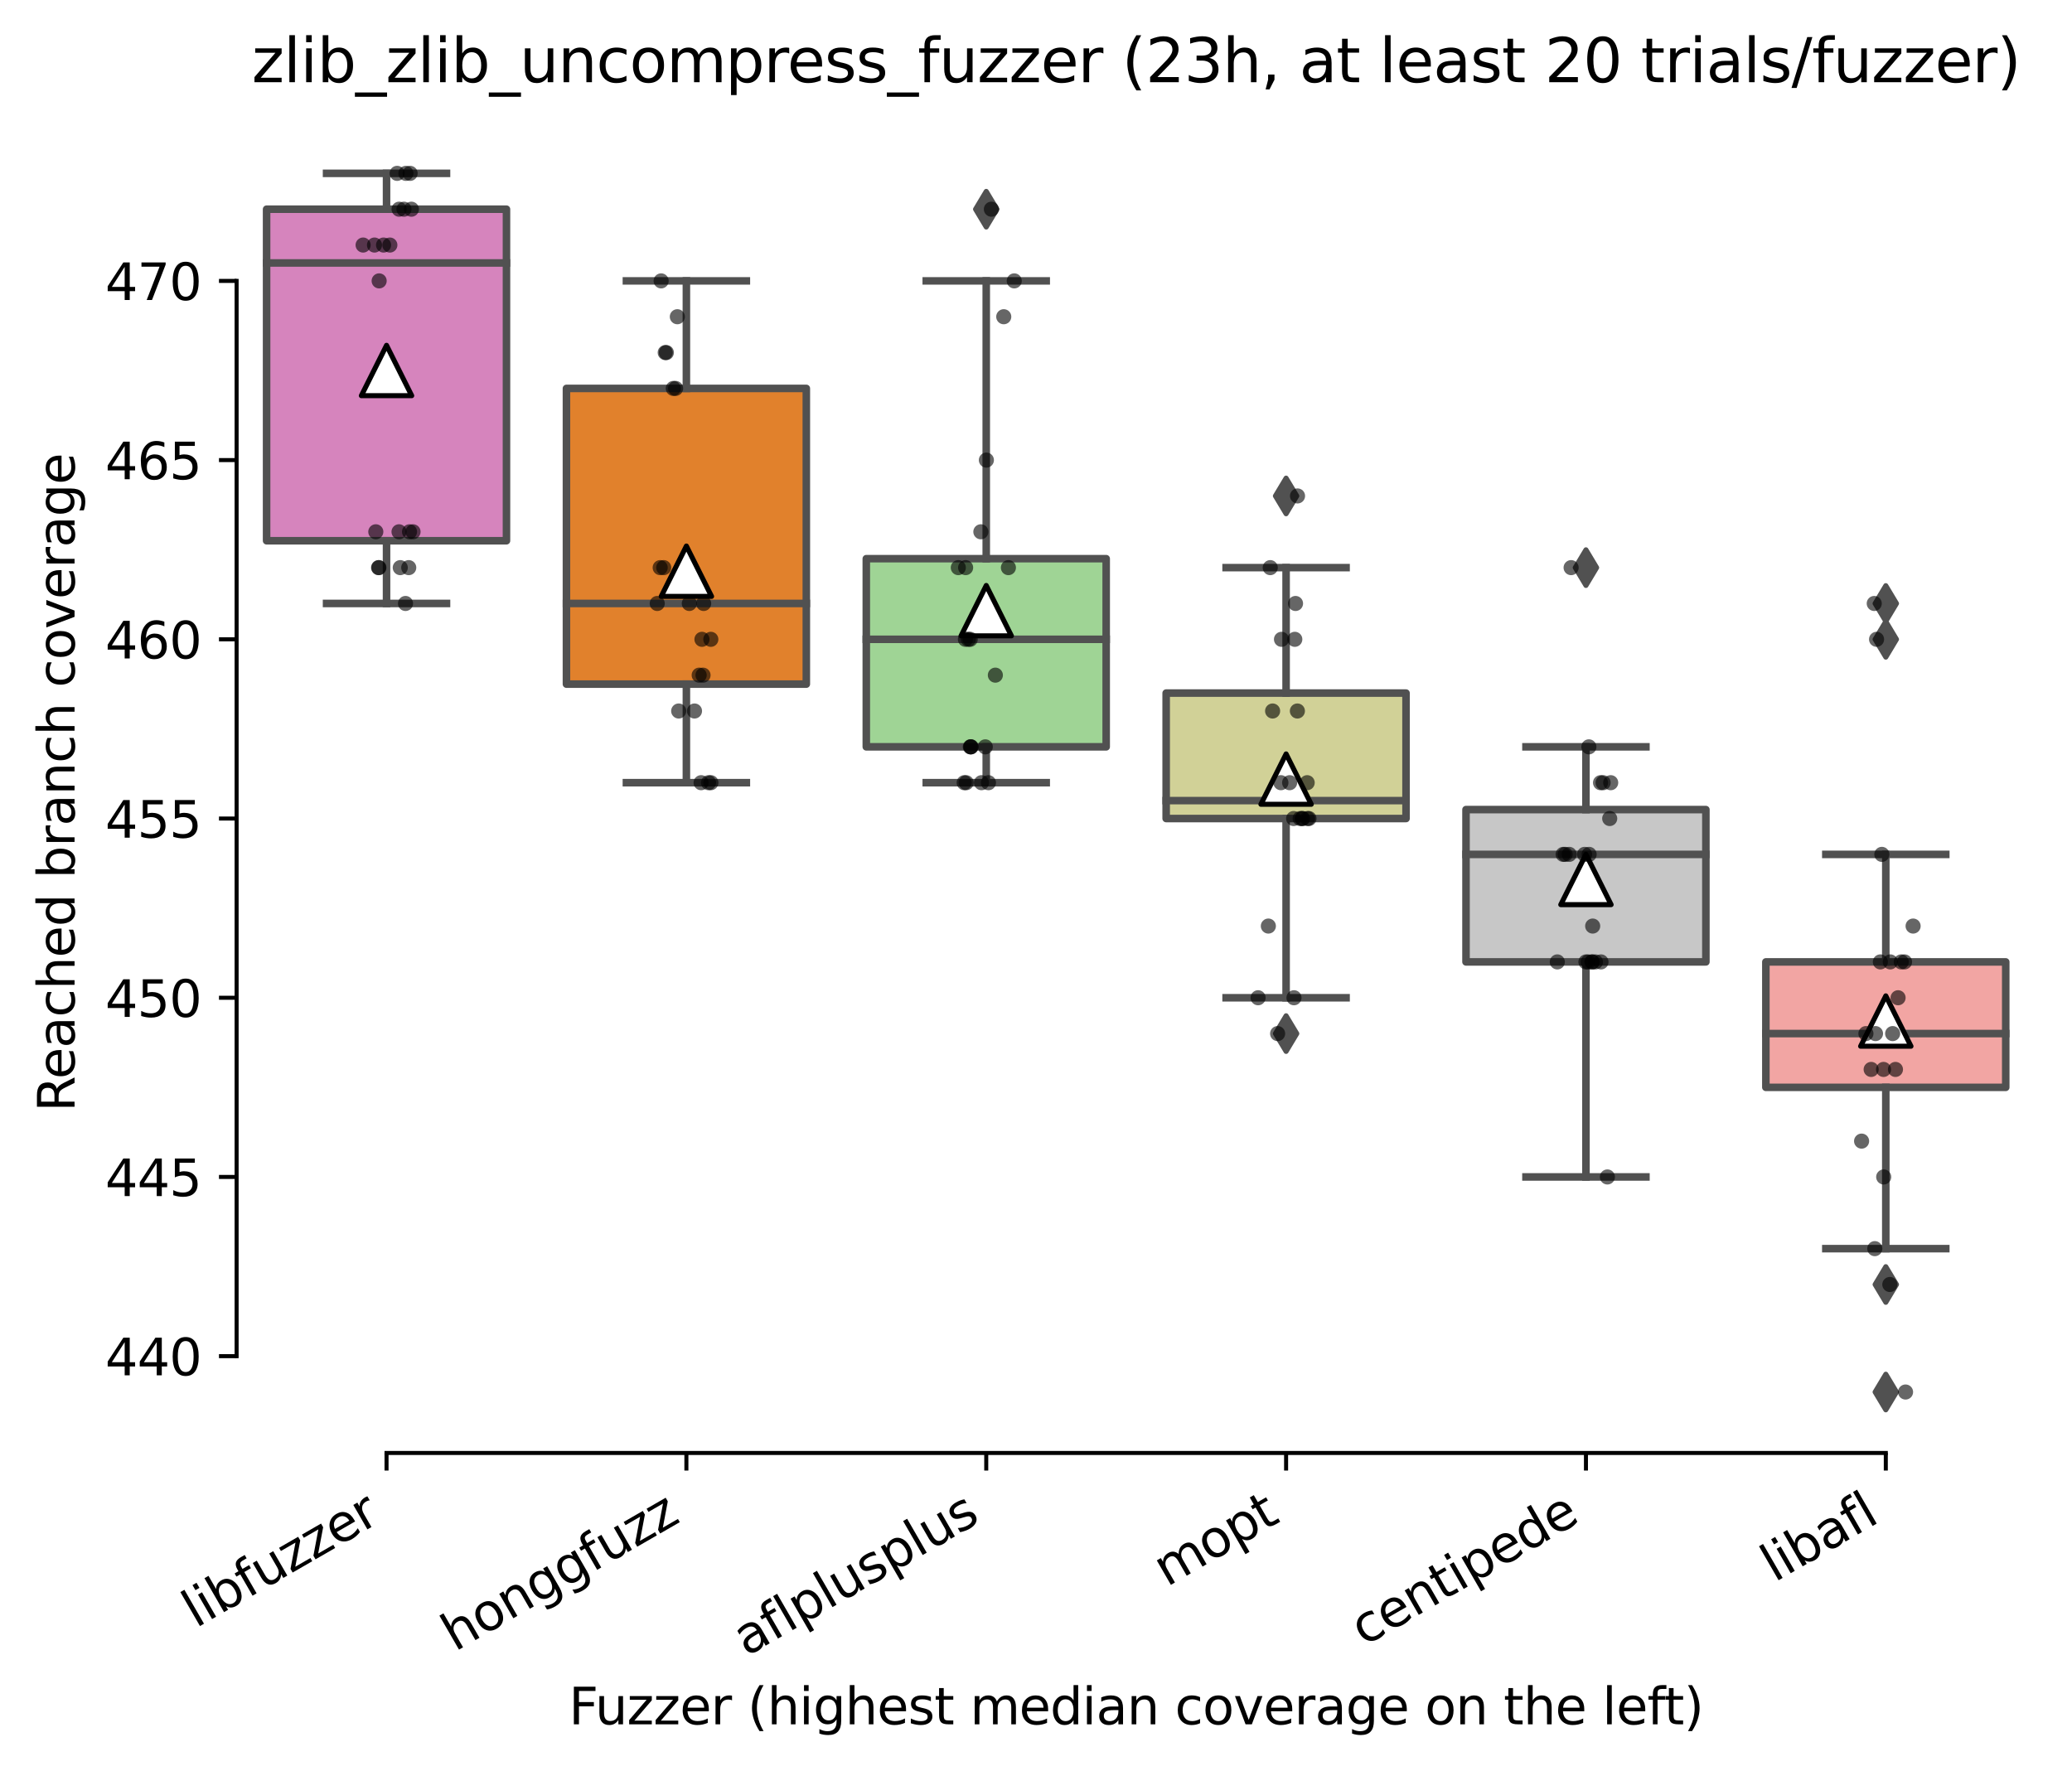 <?xml version="1.0" encoding="utf-8" standalone="no"?>
<!DOCTYPE svg PUBLIC "-//W3C//DTD SVG 1.1//EN"
  "http://www.w3.org/Graphics/SVG/1.1/DTD/svg11.dtd">
<svg xmlns:xlink="http://www.w3.org/1999/xlink" width="411.286pt" height="351.576pt" viewBox="0 0 411.286 351.576" xmlns="http://www.w3.org/2000/svg" version="1.1">
 <defs>
  <style type="text/css">*{stroke-linejoin: round; stroke-linecap: butt}</style>
 </defs>
 <g id="figure_1">
  <g id="patch_1">
   <path d="M 0 351.576 
L 411.286 351.576 
L 411.286 0 
L 0 0 
z
" style="fill: #ffffff"/>
  </g>
  <g id="axes_1">
   <g id="patch_2">
    <path d="M 46.966 288.43 
L 404.086 288.43 
L 404.086 22.318 
L 46.966 22.318 
z
" style="fill: #ffffff"/>
   </g>
   <g id="patch_3">
    <path d="M 52.918 107.346 
L 100.534 107.346 
L 100.534 41.529 
L 52.918 41.529 
L 52.918 107.346 
z
" clip-path="url(#pb0fbb5ab9f)" style="fill: #d684bd; stroke: #515151; stroke-width: 1.5; stroke-linejoin: miter"/>
   </g>
   <g id="patch_4">
    <path d="M 112.438 135.807 
L 160.054 135.807 
L 160.054 77.106 
L 112.438 77.106 
L 112.438 135.807 
z
" clip-path="url(#pb0fbb5ab9f)" style="fill: #e1812c; stroke: #515151; stroke-width: 1.5; stroke-linejoin: miter"/>
   </g>
   <g id="patch_5">
    <path d="M 171.958 148.259 
L 219.574 148.259 
L 219.574 110.904 
L 171.958 110.904 
L 171.958 148.259 
z
" clip-path="url(#pb0fbb5ab9f)" style="fill: #9fd495; stroke: #515151; stroke-width: 1.5; stroke-linejoin: miter"/>
   </g>
   <g id="patch_6">
    <path d="M 231.478 162.489 
L 279.094 162.489 
L 279.094 137.586 
L 231.478 137.586 
L 231.478 162.489 
z
" clip-path="url(#pb0fbb5ab9f)" style="fill: #d1d197; stroke: #515151; stroke-width: 1.5; stroke-linejoin: miter"/>
   </g>
   <g id="patch_7">
    <path d="M 290.998 190.951 
L 338.614 190.951 
L 338.614 160.711 
L 290.998 160.711 
L 290.998 190.951 
z
" clip-path="url(#pb0fbb5ab9f)" style="fill: #c7c7c7; stroke: #515151; stroke-width: 1.5; stroke-linejoin: miter"/>
   </g>
   <g id="patch_8">
    <path d="M 350.518 215.854 
L 398.134 215.854 
L 398.134 190.951 
L 350.518 190.951 
L 350.518 215.854 
z
" clip-path="url(#pb0fbb5ab9f)" style="fill: #f2a5a3; stroke: #515151; stroke-width: 1.5; stroke-linejoin: miter"/>
   </g>
   <g id="matplotlib.axis_1">
    <g id="xtick_1">
     <g id="line2d_1">
      <defs>
       <path id="m8661166999" d="M 0 0 
L 0 3.5 
" style="stroke: #000000; stroke-width: 0.8"/>
      </defs>
      <g>
       <use xlink:href="#m8661166999" x="76.726" y="288.43" style="stroke: #000000; stroke-width: 0.8"/>
      </g>
     </g>
     <g id="text_1">
      <!-- libfuzzer -->
      <g transform="translate(38.859 323.272) rotate(-30) scale(0.1 -0.1)">
       <defs>
        <path id="DejaVuSans-6c" d="M 603 4863 
L 1178 4863 
L 1178 0 
L 603 0 
L 603 4863 
z
" transform="scale(0.016)"/>
        <path id="DejaVuSans-69" d="M 603 3500 
L 1178 3500 
L 1178 0 
L 603 0 
L 603 3500 
z
M 603 4863 
L 1178 4863 
L 1178 4134 
L 603 4134 
L 603 4863 
z
" transform="scale(0.016)"/>
        <path id="DejaVuSans-62" d="M 3116 1747 
Q 3116 2381 2855 2742 
Q 2594 3103 2138 3103 
Q 1681 3103 1420 2742 
Q 1159 2381 1159 1747 
Q 1159 1113 1420 752 
Q 1681 391 2138 391 
Q 2594 391 2855 752 
Q 3116 1113 3116 1747 
z
M 1159 2969 
Q 1341 3281 1617 3432 
Q 1894 3584 2278 3584 
Q 2916 3584 3314 3078 
Q 3713 2572 3713 1747 
Q 3713 922 3314 415 
Q 2916 -91 2278 -91 
Q 1894 -91 1617 61 
Q 1341 213 1159 525 
L 1159 0 
L 581 0 
L 581 4863 
L 1159 4863 
L 1159 2969 
z
" transform="scale(0.016)"/>
        <path id="DejaVuSans-66" d="M 2375 4863 
L 2375 4384 
L 1825 4384 
Q 1516 4384 1395 4259 
Q 1275 4134 1275 3809 
L 1275 3500 
L 2222 3500 
L 2222 3053 
L 1275 3053 
L 1275 0 
L 697 0 
L 697 3053 
L 147 3053 
L 147 3500 
L 697 3500 
L 697 3744 
Q 697 4328 969 4595 
Q 1241 4863 1831 4863 
L 2375 4863 
z
" transform="scale(0.016)"/>
        <path id="DejaVuSans-75" d="M 544 1381 
L 544 3500 
L 1119 3500 
L 1119 1403 
Q 1119 906 1312 657 
Q 1506 409 1894 409 
Q 2359 409 2629 706 
Q 2900 1003 2900 1516 
L 2900 3500 
L 3475 3500 
L 3475 0 
L 2900 0 
L 2900 538 
Q 2691 219 2414 64 
Q 2138 -91 1772 -91 
Q 1169 -91 856 284 
Q 544 659 544 1381 
z
M 1991 3584 
L 1991 3584 
z
" transform="scale(0.016)"/>
        <path id="DejaVuSans-7a" d="M 353 3500 
L 3084 3500 
L 3084 2975 
L 922 459 
L 3084 459 
L 3084 0 
L 275 0 
L 275 525 
L 2438 3041 
L 353 3041 
L 353 3500 
z
" transform="scale(0.016)"/>
        <path id="DejaVuSans-65" d="M 3597 1894 
L 3597 1613 
L 953 1613 
Q 991 1019 1311 708 
Q 1631 397 2203 397 
Q 2534 397 2845 478 
Q 3156 559 3463 722 
L 3463 178 
Q 3153 47 2828 -22 
Q 2503 -91 2169 -91 
Q 1331 -91 842 396 
Q 353 884 353 1716 
Q 353 2575 817 3079 
Q 1281 3584 2069 3584 
Q 2775 3584 3186 3129 
Q 3597 2675 3597 1894 
z
M 3022 2063 
Q 3016 2534 2758 2815 
Q 2500 3097 2075 3097 
Q 1594 3097 1305 2825 
Q 1016 2553 972 2059 
L 3022 2063 
z
" transform="scale(0.016)"/>
        <path id="DejaVuSans-72" d="M 2631 2963 
Q 2534 3019 2420 3045 
Q 2306 3072 2169 3072 
Q 1681 3072 1420 2755 
Q 1159 2438 1159 1844 
L 1159 0 
L 581 0 
L 581 3500 
L 1159 3500 
L 1159 2956 
Q 1341 3275 1631 3429 
Q 1922 3584 2338 3584 
Q 2397 3584 2469 3576 
Q 2541 3569 2628 3553 
L 2631 2963 
z
" transform="scale(0.016)"/>
       </defs>
       <use xlink:href="#DejaVuSans-6c"/>
       <use xlink:href="#DejaVuSans-69" x="27.783"/>
       <use xlink:href="#DejaVuSans-62" x="55.566"/>
       <use xlink:href="#DejaVuSans-66" x="119.043"/>
       <use xlink:href="#DejaVuSans-75" x="154.248"/>
       <use xlink:href="#DejaVuSans-7a" x="217.627"/>
       <use xlink:href="#DejaVuSans-7a" x="270.117"/>
       <use xlink:href="#DejaVuSans-65" x="322.607"/>
       <use xlink:href="#DejaVuSans-72" x="384.131"/>
      </g>
     </g>
    </g>
    <g id="xtick_2">
     <g id="line2d_2">
      <g>
       <use xlink:href="#m8661166999" x="136.246" y="288.43" style="stroke: #000000; stroke-width: 0.8"/>
      </g>
     </g>
     <g id="text_2">
      <!-- honggfuzz -->
      <g transform="translate(90.306 327.933) rotate(-30) scale(0.1 -0.1)">
       <defs>
        <path id="DejaVuSans-68" d="M 3513 2113 
L 3513 0 
L 2938 0 
L 2938 2094 
Q 2938 2591 2744 2837 
Q 2550 3084 2163 3084 
Q 1697 3084 1428 2787 
Q 1159 2491 1159 1978 
L 1159 0 
L 581 0 
L 581 4863 
L 1159 4863 
L 1159 2956 
Q 1366 3272 1645 3428 
Q 1925 3584 2291 3584 
Q 2894 3584 3203 3211 
Q 3513 2838 3513 2113 
z
" transform="scale(0.016)"/>
        <path id="DejaVuSans-6f" d="M 1959 3097 
Q 1497 3097 1228 2736 
Q 959 2375 959 1747 
Q 959 1119 1226 758 
Q 1494 397 1959 397 
Q 2419 397 2687 759 
Q 2956 1122 2956 1747 
Q 2956 2369 2687 2733 
Q 2419 3097 1959 3097 
z
M 1959 3584 
Q 2709 3584 3137 3096 
Q 3566 2609 3566 1747 
Q 3566 888 3137 398 
Q 2709 -91 1959 -91 
Q 1206 -91 779 398 
Q 353 888 353 1747 
Q 353 2609 779 3096 
Q 1206 3584 1959 3584 
z
" transform="scale(0.016)"/>
        <path id="DejaVuSans-6e" d="M 3513 2113 
L 3513 0 
L 2938 0 
L 2938 2094 
Q 2938 2591 2744 2837 
Q 2550 3084 2163 3084 
Q 1697 3084 1428 2787 
Q 1159 2491 1159 1978 
L 1159 0 
L 581 0 
L 581 3500 
L 1159 3500 
L 1159 2956 
Q 1366 3272 1645 3428 
Q 1925 3584 2291 3584 
Q 2894 3584 3203 3211 
Q 3513 2838 3513 2113 
z
" transform="scale(0.016)"/>
        <path id="DejaVuSans-67" d="M 2906 1791 
Q 2906 2416 2648 2759 
Q 2391 3103 1925 3103 
Q 1463 3103 1205 2759 
Q 947 2416 947 1791 
Q 947 1169 1205 825 
Q 1463 481 1925 481 
Q 2391 481 2648 825 
Q 2906 1169 2906 1791 
z
M 3481 434 
Q 3481 -459 3084 -895 
Q 2688 -1331 1869 -1331 
Q 1566 -1331 1297 -1286 
Q 1028 -1241 775 -1147 
L 775 -588 
Q 1028 -725 1275 -790 
Q 1522 -856 1778 -856 
Q 2344 -856 2625 -561 
Q 2906 -266 2906 331 
L 2906 616 
Q 2728 306 2450 153 
Q 2172 0 1784 0 
Q 1141 0 747 490 
Q 353 981 353 1791 
Q 353 2603 747 3093 
Q 1141 3584 1784 3584 
Q 2172 3584 2450 3431 
Q 2728 3278 2906 2969 
L 2906 3500 
L 3481 3500 
L 3481 434 
z
" transform="scale(0.016)"/>
       </defs>
       <use xlink:href="#DejaVuSans-68"/>
       <use xlink:href="#DejaVuSans-6f" x="63.379"/>
       <use xlink:href="#DejaVuSans-6e" x="124.561"/>
       <use xlink:href="#DejaVuSans-67" x="187.939"/>
       <use xlink:href="#DejaVuSans-67" x="251.416"/>
       <use xlink:href="#DejaVuSans-66" x="314.893"/>
       <use xlink:href="#DejaVuSans-75" x="350.098"/>
       <use xlink:href="#DejaVuSans-7a" x="413.477"/>
       <use xlink:href="#DejaVuSans-7a" x="465.967"/>
      </g>
     </g>
    </g>
    <g id="xtick_3">
     <g id="line2d_3">
      <g>
       <use xlink:href="#m8661166999" x="195.766" y="288.43" style="stroke: #000000; stroke-width: 0.8"/>
      </g>
     </g>
     <g id="text_3">
      <!-- aflplusplus -->
      <g transform="translate(148.157 328.897) rotate(-30) scale(0.1 -0.1)">
       <defs>
        <path id="DejaVuSans-61" d="M 2194 1759 
Q 1497 1759 1228 1600 
Q 959 1441 959 1056 
Q 959 750 1161 570 
Q 1363 391 1709 391 
Q 2188 391 2477 730 
Q 2766 1069 2766 1631 
L 2766 1759 
L 2194 1759 
z
M 3341 1997 
L 3341 0 
L 2766 0 
L 2766 531 
Q 2569 213 2275 61 
Q 1981 -91 1556 -91 
Q 1019 -91 701 211 
Q 384 513 384 1019 
Q 384 1609 779 1909 
Q 1175 2209 1959 2209 
L 2766 2209 
L 2766 2266 
Q 2766 2663 2505 2880 
Q 2244 3097 1772 3097 
Q 1472 3097 1187 3025 
Q 903 2953 641 2809 
L 641 3341 
Q 956 3463 1253 3523 
Q 1550 3584 1831 3584 
Q 2591 3584 2966 3190 
Q 3341 2797 3341 1997 
z
" transform="scale(0.016)"/>
        <path id="DejaVuSans-70" d="M 1159 525 
L 1159 -1331 
L 581 -1331 
L 581 3500 
L 1159 3500 
L 1159 2969 
Q 1341 3281 1617 3432 
Q 1894 3584 2278 3584 
Q 2916 3584 3314 3078 
Q 3713 2572 3713 1747 
Q 3713 922 3314 415 
Q 2916 -91 2278 -91 
Q 1894 -91 1617 61 
Q 1341 213 1159 525 
z
M 3116 1747 
Q 3116 2381 2855 2742 
Q 2594 3103 2138 3103 
Q 1681 3103 1420 2742 
Q 1159 2381 1159 1747 
Q 1159 1113 1420 752 
Q 1681 391 2138 391 
Q 2594 391 2855 752 
Q 3116 1113 3116 1747 
z
" transform="scale(0.016)"/>
        <path id="DejaVuSans-73" d="M 2834 3397 
L 2834 2853 
Q 2591 2978 2328 3040 
Q 2066 3103 1784 3103 
Q 1356 3103 1142 2972 
Q 928 2841 928 2578 
Q 928 2378 1081 2264 
Q 1234 2150 1697 2047 
L 1894 2003 
Q 2506 1872 2764 1633 
Q 3022 1394 3022 966 
Q 3022 478 2636 193 
Q 2250 -91 1575 -91 
Q 1294 -91 989 -36 
Q 684 19 347 128 
L 347 722 
Q 666 556 975 473 
Q 1284 391 1588 391 
Q 1994 391 2212 530 
Q 2431 669 2431 922 
Q 2431 1156 2273 1281 
Q 2116 1406 1581 1522 
L 1381 1569 
Q 847 1681 609 1914 
Q 372 2147 372 2553 
Q 372 3047 722 3315 
Q 1072 3584 1716 3584 
Q 2034 3584 2315 3537 
Q 2597 3491 2834 3397 
z
" transform="scale(0.016)"/>
       </defs>
       <use xlink:href="#DejaVuSans-61"/>
       <use xlink:href="#DejaVuSans-66" x="61.279"/>
       <use xlink:href="#DejaVuSans-6c" x="96.484"/>
       <use xlink:href="#DejaVuSans-70" x="124.268"/>
       <use xlink:href="#DejaVuSans-6c" x="187.744"/>
       <use xlink:href="#DejaVuSans-75" x="215.527"/>
       <use xlink:href="#DejaVuSans-73" x="278.906"/>
       <use xlink:href="#DejaVuSans-70" x="331.006"/>
       <use xlink:href="#DejaVuSans-6c" x="394.482"/>
       <use xlink:href="#DejaVuSans-75" x="422.266"/>
       <use xlink:href="#DejaVuSans-73" x="485.645"/>
      </g>
     </g>
    </g>
    <g id="xtick_4">
     <g id="line2d_4">
      <g>
       <use xlink:href="#m8661166999" x="255.286" y="288.43" style="stroke: #000000; stroke-width: 0.8"/>
      </g>
     </g>
     <g id="text_4">
      <!-- mopt -->
      <g transform="translate(231.618 315.075) rotate(-30) scale(0.1 -0.1)">
       <defs>
        <path id="DejaVuSans-6d" d="M 3328 2828 
Q 3544 3216 3844 3400 
Q 4144 3584 4550 3584 
Q 5097 3584 5394 3201 
Q 5691 2819 5691 2113 
L 5691 0 
L 5113 0 
L 5113 2094 
Q 5113 2597 4934 2840 
Q 4756 3084 4391 3084 
Q 3944 3084 3684 2787 
Q 3425 2491 3425 1978 
L 3425 0 
L 2847 0 
L 2847 2094 
Q 2847 2600 2669 2842 
Q 2491 3084 2119 3084 
Q 1678 3084 1418 2786 
Q 1159 2488 1159 1978 
L 1159 0 
L 581 0 
L 581 3500 
L 1159 3500 
L 1159 2956 
Q 1356 3278 1631 3431 
Q 1906 3584 2284 3584 
Q 2666 3584 2933 3390 
Q 3200 3197 3328 2828 
z
" transform="scale(0.016)"/>
        <path id="DejaVuSans-74" d="M 1172 4494 
L 1172 3500 
L 2356 3500 
L 2356 3053 
L 1172 3053 
L 1172 1153 
Q 1172 725 1289 603 
Q 1406 481 1766 481 
L 2356 481 
L 2356 0 
L 1766 0 
Q 1100 0 847 248 
Q 594 497 594 1153 
L 594 3053 
L 172 3053 
L 172 3500 
L 594 3500 
L 594 4494 
L 1172 4494 
z
" transform="scale(0.016)"/>
       </defs>
       <use xlink:href="#DejaVuSans-6d"/>
       <use xlink:href="#DejaVuSans-6f" x="97.412"/>
       <use xlink:href="#DejaVuSans-70" x="158.594"/>
       <use xlink:href="#DejaVuSans-74" x="222.07"/>
      </g>
     </g>
    </g>
    <g id="xtick_5">
     <g id="line2d_5">
      <g>
       <use xlink:href="#m8661166999" x="314.806" y="288.43" style="stroke: #000000; stroke-width: 0.8"/>
      </g>
     </g>
     <g id="text_5">
      <!-- centipede -->
      <g transform="translate(270.732 326.856) rotate(-30) scale(0.1 -0.1)">
       <defs>
        <path id="DejaVuSans-63" d="M 3122 3366 
L 3122 2828 
Q 2878 2963 2633 3030 
Q 2388 3097 2138 3097 
Q 1578 3097 1268 2742 
Q 959 2388 959 1747 
Q 959 1106 1268 751 
Q 1578 397 2138 397 
Q 2388 397 2633 464 
Q 2878 531 3122 666 
L 3122 134 
Q 2881 22 2623 -34 
Q 2366 -91 2075 -91 
Q 1284 -91 818 406 
Q 353 903 353 1747 
Q 353 2603 823 3093 
Q 1294 3584 2113 3584 
Q 2378 3584 2631 3529 
Q 2884 3475 3122 3366 
z
" transform="scale(0.016)"/>
        <path id="DejaVuSans-64" d="M 2906 2969 
L 2906 4863 
L 3481 4863 
L 3481 0 
L 2906 0 
L 2906 525 
Q 2725 213 2448 61 
Q 2172 -91 1784 -91 
Q 1150 -91 751 415 
Q 353 922 353 1747 
Q 353 2572 751 3078 
Q 1150 3584 1784 3584 
Q 2172 3584 2448 3432 
Q 2725 3281 2906 2969 
z
M 947 1747 
Q 947 1113 1208 752 
Q 1469 391 1925 391 
Q 2381 391 2643 752 
Q 2906 1113 2906 1747 
Q 2906 2381 2643 2742 
Q 2381 3103 1925 3103 
Q 1469 3103 1208 2742 
Q 947 2381 947 1747 
z
" transform="scale(0.016)"/>
       </defs>
       <use xlink:href="#DejaVuSans-63"/>
       <use xlink:href="#DejaVuSans-65" x="54.98"/>
       <use xlink:href="#DejaVuSans-6e" x="116.504"/>
       <use xlink:href="#DejaVuSans-74" x="179.883"/>
       <use xlink:href="#DejaVuSans-69" x="219.092"/>
       <use xlink:href="#DejaVuSans-70" x="246.875"/>
       <use xlink:href="#DejaVuSans-65" x="310.352"/>
       <use xlink:href="#DejaVuSans-64" x="371.875"/>
       <use xlink:href="#DejaVuSans-65" x="435.352"/>
      </g>
     </g>
    </g>
    <g id="xtick_6">
     <g id="line2d_6">
      <g>
       <use xlink:href="#m8661166999" x="374.326" y="288.43" style="stroke: #000000; stroke-width: 0.8"/>
      </g>
     </g>
     <g id="text_6">
      <!-- libafl -->
      <g transform="translate(352.214 314.176) rotate(-30) scale(0.1 -0.1)">
       <use xlink:href="#DejaVuSans-6c"/>
       <use xlink:href="#DejaVuSans-69" x="27.783"/>
       <use xlink:href="#DejaVuSans-62" x="55.566"/>
       <use xlink:href="#DejaVuSans-61" x="119.043"/>
       <use xlink:href="#DejaVuSans-66" x="180.322"/>
       <use xlink:href="#DejaVuSans-6c" x="215.527"/>
      </g>
     </g>
    </g>
    <g id="text_7">
     <!-- Fuzzer (highest median coverage on the left) -->
     <g transform="translate(112.908 342.297) scale(0.1 -0.1)">
      <defs>
       <path id="DejaVuSans-46" d="M 628 4666 
L 3309 4666 
L 3309 4134 
L 1259 4134 
L 1259 2759 
L 3109 2759 
L 3109 2228 
L 1259 2228 
L 1259 0 
L 628 0 
L 628 4666 
z
" transform="scale(0.016)"/>
       <path id="DejaVuSans-20" transform="scale(0.016)"/>
       <path id="DejaVuSans-28" d="M 1984 4856 
Q 1566 4138 1362 3434 
Q 1159 2731 1159 2009 
Q 1159 1288 1364 580 
Q 1569 -128 1984 -844 
L 1484 -844 
Q 1016 -109 783 600 
Q 550 1309 550 2009 
Q 550 2706 781 3412 
Q 1013 4119 1484 4856 
L 1984 4856 
z
" transform="scale(0.016)"/>
       <path id="DejaVuSans-76" d="M 191 3500 
L 800 3500 
L 1894 563 
L 2988 3500 
L 3597 3500 
L 2284 0 
L 1503 0 
L 191 3500 
z
" transform="scale(0.016)"/>
       <path id="DejaVuSans-29" d="M 513 4856 
L 1013 4856 
Q 1481 4119 1714 3412 
Q 1947 2706 1947 2009 
Q 1947 1309 1714 600 
Q 1481 -109 1013 -844 
L 513 -844 
Q 928 -128 1133 580 
Q 1338 1288 1338 2009 
Q 1338 2731 1133 3434 
Q 928 4138 513 4856 
z
" transform="scale(0.016)"/>
      </defs>
      <use xlink:href="#DejaVuSans-46"/>
      <use xlink:href="#DejaVuSans-75" x="52.02"/>
      <use xlink:href="#DejaVuSans-7a" x="115.398"/>
      <use xlink:href="#DejaVuSans-7a" x="167.889"/>
      <use xlink:href="#DejaVuSans-65" x="220.379"/>
      <use xlink:href="#DejaVuSans-72" x="281.902"/>
      <use xlink:href="#DejaVuSans-20" x="323.016"/>
      <use xlink:href="#DejaVuSans-28" x="354.803"/>
      <use xlink:href="#DejaVuSans-68" x="393.816"/>
      <use xlink:href="#DejaVuSans-69" x="457.195"/>
      <use xlink:href="#DejaVuSans-67" x="484.979"/>
      <use xlink:href="#DejaVuSans-68" x="548.455"/>
      <use xlink:href="#DejaVuSans-65" x="611.834"/>
      <use xlink:href="#DejaVuSans-73" x="673.357"/>
      <use xlink:href="#DejaVuSans-74" x="725.457"/>
      <use xlink:href="#DejaVuSans-20" x="764.666"/>
      <use xlink:href="#DejaVuSans-6d" x="796.453"/>
      <use xlink:href="#DejaVuSans-65" x="893.865"/>
      <use xlink:href="#DejaVuSans-64" x="955.389"/>
      <use xlink:href="#DejaVuSans-69" x="1018.865"/>
      <use xlink:href="#DejaVuSans-61" x="1046.648"/>
      <use xlink:href="#DejaVuSans-6e" x="1107.928"/>
      <use xlink:href="#DejaVuSans-20" x="1171.307"/>
      <use xlink:href="#DejaVuSans-63" x="1203.094"/>
      <use xlink:href="#DejaVuSans-6f" x="1258.074"/>
      <use xlink:href="#DejaVuSans-76" x="1319.256"/>
      <use xlink:href="#DejaVuSans-65" x="1378.436"/>
      <use xlink:href="#DejaVuSans-72" x="1439.959"/>
      <use xlink:href="#DejaVuSans-61" x="1481.072"/>
      <use xlink:href="#DejaVuSans-67" x="1542.352"/>
      <use xlink:href="#DejaVuSans-65" x="1605.828"/>
      <use xlink:href="#DejaVuSans-20" x="1667.352"/>
      <use xlink:href="#DejaVuSans-6f" x="1699.139"/>
      <use xlink:href="#DejaVuSans-6e" x="1760.32"/>
      <use xlink:href="#DejaVuSans-20" x="1823.699"/>
      <use xlink:href="#DejaVuSans-74" x="1855.486"/>
      <use xlink:href="#DejaVuSans-68" x="1894.695"/>
      <use xlink:href="#DejaVuSans-65" x="1958.074"/>
      <use xlink:href="#DejaVuSans-20" x="2019.598"/>
      <use xlink:href="#DejaVuSans-6c" x="2051.385"/>
      <use xlink:href="#DejaVuSans-65" x="2079.168"/>
      <use xlink:href="#DejaVuSans-66" x="2140.691"/>
      <use xlink:href="#DejaVuSans-74" x="2174.146"/>
      <use xlink:href="#DejaVuSans-29" x="2213.355"/>
     </g>
    </g>
   </g>
   <g id="matplotlib.axis_2">
    <g id="ytick_1">
     <g id="line2d_7">
      <defs>
       <path id="mccbe987098" d="M 0 0 
L -3.5 0 
" style="stroke: #000000; stroke-width: 0.8"/>
      </defs>
      <g>
       <use xlink:href="#mccbe987098" x="46.966" y="269.219" style="stroke: #000000; stroke-width: 0.8"/>
      </g>
     </g>
     <g id="text_8">
      <!-- 440 -->
      <g transform="translate(20.878 273.018) scale(0.1 -0.1)">
       <defs>
        <path id="DejaVuSans-34" d="M 2419 4116 
L 825 1625 
L 2419 1625 
L 2419 4116 
z
M 2253 4666 
L 3047 4666 
L 3047 1625 
L 3713 1625 
L 3713 1100 
L 3047 1100 
L 3047 0 
L 2419 0 
L 2419 1100 
L 313 1100 
L 313 1709 
L 2253 4666 
z
" transform="scale(0.016)"/>
        <path id="DejaVuSans-30" d="M 2034 4250 
Q 1547 4250 1301 3770 
Q 1056 3291 1056 2328 
Q 1056 1369 1301 889 
Q 1547 409 2034 409 
Q 2525 409 2770 889 
Q 3016 1369 3016 2328 
Q 3016 3291 2770 3770 
Q 2525 4250 2034 4250 
z
M 2034 4750 
Q 2819 4750 3233 4129 
Q 3647 3509 3647 2328 
Q 3647 1150 3233 529 
Q 2819 -91 2034 -91 
Q 1250 -91 836 529 
Q 422 1150 422 2328 
Q 422 3509 836 4129 
Q 1250 4750 2034 4750 
z
" transform="scale(0.016)"/>
       </defs>
       <use xlink:href="#DejaVuSans-34"/>
       <use xlink:href="#DejaVuSans-34" x="63.623"/>
       <use xlink:href="#DejaVuSans-30" x="127.246"/>
      </g>
     </g>
    </g>
    <g id="ytick_2">
     <g id="line2d_8">
      <g>
       <use xlink:href="#mccbe987098" x="46.966" y="233.642" style="stroke: #000000; stroke-width: 0.8"/>
      </g>
     </g>
     <g id="text_9">
      <!-- 445 -->
      <g transform="translate(20.878 237.442) scale(0.1 -0.1)">
       <defs>
        <path id="DejaVuSans-35" d="M 691 4666 
L 3169 4666 
L 3169 4134 
L 1269 4134 
L 1269 2991 
Q 1406 3038 1543 3061 
Q 1681 3084 1819 3084 
Q 2600 3084 3056 2656 
Q 3513 2228 3513 1497 
Q 3513 744 3044 326 
Q 2575 -91 1722 -91 
Q 1428 -91 1123 -41 
Q 819 9 494 109 
L 494 744 
Q 775 591 1075 516 
Q 1375 441 1709 441 
Q 2250 441 2565 725 
Q 2881 1009 2881 1497 
Q 2881 1984 2565 2268 
Q 2250 2553 1709 2553 
Q 1456 2553 1204 2497 
Q 953 2441 691 2322 
L 691 4666 
z
" transform="scale(0.016)"/>
       </defs>
       <use xlink:href="#DejaVuSans-34"/>
       <use xlink:href="#DejaVuSans-34" x="63.623"/>
       <use xlink:href="#DejaVuSans-35" x="127.246"/>
      </g>
     </g>
    </g>
    <g id="ytick_3">
     <g id="line2d_9">
      <g>
       <use xlink:href="#mccbe987098" x="46.966" y="198.066" style="stroke: #000000; stroke-width: 0.8"/>
      </g>
     </g>
     <g id="text_10">
      <!-- 450 -->
      <g transform="translate(20.878 201.865) scale(0.1 -0.1)">
       <use xlink:href="#DejaVuSans-34"/>
       <use xlink:href="#DejaVuSans-35" x="63.623"/>
       <use xlink:href="#DejaVuSans-30" x="127.246"/>
      </g>
     </g>
    </g>
    <g id="ytick_4">
     <g id="line2d_10">
      <g>
       <use xlink:href="#mccbe987098" x="46.966" y="162.489" style="stroke: #000000; stroke-width: 0.8"/>
      </g>
     </g>
     <g id="text_11">
      <!-- 455 -->
      <g transform="translate(20.878 166.289) scale(0.1 -0.1)">
       <use xlink:href="#DejaVuSans-34"/>
       <use xlink:href="#DejaVuSans-35" x="63.623"/>
       <use xlink:href="#DejaVuSans-35" x="127.246"/>
      </g>
     </g>
    </g>
    <g id="ytick_5">
     <g id="line2d_11">
      <g>
       <use xlink:href="#mccbe987098" x="46.966" y="126.913" style="stroke: #000000; stroke-width: 0.8"/>
      </g>
     </g>
     <g id="text_12">
      <!-- 460 -->
      <g transform="translate(20.878 130.712) scale(0.1 -0.1)">
       <defs>
        <path id="DejaVuSans-36" d="M 2113 2584 
Q 1688 2584 1439 2293 
Q 1191 2003 1191 1497 
Q 1191 994 1439 701 
Q 1688 409 2113 409 
Q 2538 409 2786 701 
Q 3034 994 3034 1497 
Q 3034 2003 2786 2293 
Q 2538 2584 2113 2584 
z
M 3366 4563 
L 3366 3988 
Q 3128 4100 2886 4159 
Q 2644 4219 2406 4219 
Q 1781 4219 1451 3797 
Q 1122 3375 1075 2522 
Q 1259 2794 1537 2939 
Q 1816 3084 2150 3084 
Q 2853 3084 3261 2657 
Q 3669 2231 3669 1497 
Q 3669 778 3244 343 
Q 2819 -91 2113 -91 
Q 1303 -91 875 529 
Q 447 1150 447 2328 
Q 447 3434 972 4092 
Q 1497 4750 2381 4750 
Q 2619 4750 2861 4703 
Q 3103 4656 3366 4563 
z
" transform="scale(0.016)"/>
       </defs>
       <use xlink:href="#DejaVuSans-34"/>
       <use xlink:href="#DejaVuSans-36" x="63.623"/>
       <use xlink:href="#DejaVuSans-30" x="127.246"/>
      </g>
     </g>
    </g>
    <g id="ytick_6">
     <g id="line2d_12">
      <g>
       <use xlink:href="#mccbe987098" x="46.966" y="91.336" style="stroke: #000000; stroke-width: 0.8"/>
      </g>
     </g>
     <g id="text_13">
      <!-- 465 -->
      <g transform="translate(20.878 95.136) scale(0.1 -0.1)">
       <use xlink:href="#DejaVuSans-34"/>
       <use xlink:href="#DejaVuSans-36" x="63.623"/>
       <use xlink:href="#DejaVuSans-35" x="127.246"/>
      </g>
     </g>
    </g>
    <g id="ytick_7">
     <g id="line2d_13">
      <g>
       <use xlink:href="#mccbe987098" x="46.966" y="55.76" style="stroke: #000000; stroke-width: 0.8"/>
      </g>
     </g>
     <g id="text_14">
      <!-- 470 -->
      <g transform="translate(20.878 59.559) scale(0.1 -0.1)">
       <defs>
        <path id="DejaVuSans-37" d="M 525 4666 
L 3525 4666 
L 3525 4397 
L 1831 0 
L 1172 0 
L 2766 4134 
L 525 4134 
L 525 4666 
z
" transform="scale(0.016)"/>
       </defs>
       <use xlink:href="#DejaVuSans-34"/>
       <use xlink:href="#DejaVuSans-37" x="63.623"/>
       <use xlink:href="#DejaVuSans-30" x="127.246"/>
      </g>
     </g>
    </g>
    <g id="text_15">
     <!-- Reached branch coverage -->
     <g transform="translate(14.798 220.706) rotate(-90) scale(0.1 -0.1)">
      <defs>
       <path id="DejaVuSans-52" d="M 2841 2188 
Q 3044 2119 3236 1894 
Q 3428 1669 3622 1275 
L 4263 0 
L 3584 0 
L 2988 1197 
Q 2756 1666 2539 1819 
Q 2322 1972 1947 1972 
L 1259 1972 
L 1259 0 
L 628 0 
L 628 4666 
L 2053 4666 
Q 2853 4666 3247 4331 
Q 3641 3997 3641 3322 
Q 3641 2881 3436 2590 
Q 3231 2300 2841 2188 
z
M 1259 4147 
L 1259 2491 
L 2053 2491 
Q 2509 2491 2742 2702 
Q 2975 2913 2975 3322 
Q 2975 3731 2742 3939 
Q 2509 4147 2053 4147 
L 1259 4147 
z
" transform="scale(0.016)"/>
      </defs>
      <use xlink:href="#DejaVuSans-52"/>
      <use xlink:href="#DejaVuSans-65" x="64.982"/>
      <use xlink:href="#DejaVuSans-61" x="126.506"/>
      <use xlink:href="#DejaVuSans-63" x="187.785"/>
      <use xlink:href="#DejaVuSans-68" x="242.766"/>
      <use xlink:href="#DejaVuSans-65" x="306.145"/>
      <use xlink:href="#DejaVuSans-64" x="367.668"/>
      <use xlink:href="#DejaVuSans-20" x="431.145"/>
      <use xlink:href="#DejaVuSans-62" x="462.932"/>
      <use xlink:href="#DejaVuSans-72" x="526.408"/>
      <use xlink:href="#DejaVuSans-61" x="567.521"/>
      <use xlink:href="#DejaVuSans-6e" x="628.801"/>
      <use xlink:href="#DejaVuSans-63" x="692.18"/>
      <use xlink:href="#DejaVuSans-68" x="747.16"/>
      <use xlink:href="#DejaVuSans-20" x="810.539"/>
      <use xlink:href="#DejaVuSans-63" x="842.326"/>
      <use xlink:href="#DejaVuSans-6f" x="897.307"/>
      <use xlink:href="#DejaVuSans-76" x="958.488"/>
      <use xlink:href="#DejaVuSans-65" x="1017.668"/>
      <use xlink:href="#DejaVuSans-72" x="1079.191"/>
      <use xlink:href="#DejaVuSans-61" x="1120.305"/>
      <use xlink:href="#DejaVuSans-67" x="1181.584"/>
      <use xlink:href="#DejaVuSans-65" x="1245.061"/>
     </g>
    </g>
   </g>
   <g id="line2d_14">
    <path d="M 76.726 107.346 
L 76.726 119.798 
" clip-path="url(#pb0fbb5ab9f)" style="fill: none; stroke: #515151; stroke-width: 1.5; stroke-linecap: square"/>
   </g>
   <g id="line2d_15">
    <path d="M 76.726 41.529 
L 76.726 34.414 
" clip-path="url(#pb0fbb5ab9f)" style="fill: none; stroke: #515151; stroke-width: 1.5; stroke-linecap: square"/>
   </g>
   <g id="line2d_16">
    <path d="M 64.822 119.798 
L 88.63 119.798 
" clip-path="url(#pb0fbb5ab9f)" style="fill: none; stroke: #515151; stroke-width: 1.5; stroke-linecap: square"/>
   </g>
   <g id="line2d_17">
    <path d="M 64.822 34.414 
L 88.63 34.414 
" clip-path="url(#pb0fbb5ab9f)" style="fill: none; stroke: #515151; stroke-width: 1.5; stroke-linecap: square"/>
   </g>
   <g id="line2d_18"/>
   <g id="line2d_19">
    <path d="M 136.246 135.807 
L 136.246 155.374 
" clip-path="url(#pb0fbb5ab9f)" style="fill: none; stroke: #515151; stroke-width: 1.5; stroke-linecap: square"/>
   </g>
   <g id="line2d_20">
    <path d="M 136.246 77.106 
L 136.246 55.76 
" clip-path="url(#pb0fbb5ab9f)" style="fill: none; stroke: #515151; stroke-width: 1.5; stroke-linecap: square"/>
   </g>
   <g id="line2d_21">
    <path d="M 124.342 155.374 
L 148.15 155.374 
" clip-path="url(#pb0fbb5ab9f)" style="fill: none; stroke: #515151; stroke-width: 1.5; stroke-linecap: square"/>
   </g>
   <g id="line2d_22">
    <path d="M 124.342 55.76 
L 148.15 55.76 
" clip-path="url(#pb0fbb5ab9f)" style="fill: none; stroke: #515151; stroke-width: 1.5; stroke-linecap: square"/>
   </g>
   <g id="line2d_23"/>
   <g id="line2d_24">
    <path d="M 195.766 148.259 
L 195.766 155.374 
" clip-path="url(#pb0fbb5ab9f)" style="fill: none; stroke: #515151; stroke-width: 1.5; stroke-linecap: square"/>
   </g>
   <g id="line2d_25">
    <path d="M 195.766 110.904 
L 195.766 55.76 
" clip-path="url(#pb0fbb5ab9f)" style="fill: none; stroke: #515151; stroke-width: 1.5; stroke-linecap: square"/>
   </g>
   <g id="line2d_26">
    <path d="M 183.862 155.374 
L 207.67 155.374 
" clip-path="url(#pb0fbb5ab9f)" style="fill: none; stroke: #515151; stroke-width: 1.5; stroke-linecap: square"/>
   </g>
   <g id="line2d_27">
    <path d="M 183.862 55.76 
L 207.67 55.76 
" clip-path="url(#pb0fbb5ab9f)" style="fill: none; stroke: #515151; stroke-width: 1.5; stroke-linecap: square"/>
   </g>
   <g id="line2d_28">
    <defs>
     <path id="m66078c754e" d="M -0 3.536 
L 2.121 0 
L -0 -3.536 
L -2.121 -0 
z
" style="stroke: #515151; stroke-linejoin: miter"/>
    </defs>
    <g clip-path="url(#pb0fbb5ab9f)">
     <use xlink:href="#m66078c754e" x="195.766" y="41.529" style="fill: #515151; stroke: #515151; stroke-linejoin: miter"/>
    </g>
   </g>
   <g id="line2d_29">
    <path d="M 255.286 162.489 
L 255.286 198.066 
" clip-path="url(#pb0fbb5ab9f)" style="fill: none; stroke: #515151; stroke-width: 1.5; stroke-linecap: square"/>
   </g>
   <g id="line2d_30">
    <path d="M 255.286 137.586 
L 255.286 112.682 
" clip-path="url(#pb0fbb5ab9f)" style="fill: none; stroke: #515151; stroke-width: 1.5; stroke-linecap: square"/>
   </g>
   <g id="line2d_31">
    <path d="M 243.382 198.066 
L 267.19 198.066 
" clip-path="url(#pb0fbb5ab9f)" style="fill: none; stroke: #515151; stroke-width: 1.5; stroke-linecap: square"/>
   </g>
   <g id="line2d_32">
    <path d="M 243.382 112.682 
L 267.19 112.682 
" clip-path="url(#pb0fbb5ab9f)" style="fill: none; stroke: #515151; stroke-width: 1.5; stroke-linecap: square"/>
   </g>
   <g id="line2d_33">
    <g clip-path="url(#pb0fbb5ab9f)">
     <use xlink:href="#m66078c754e" x="255.286" y="205.181" style="fill: #515151; stroke: #515151; stroke-linejoin: miter"/>
     <use xlink:href="#m66078c754e" x="255.286" y="98.452" style="fill: #515151; stroke: #515151; stroke-linejoin: miter"/>
    </g>
   </g>
   <g id="line2d_34">
    <path d="M 314.806 190.951 
L 314.806 233.642 
" clip-path="url(#pb0fbb5ab9f)" style="fill: none; stroke: #515151; stroke-width: 1.5; stroke-linecap: square"/>
   </g>
   <g id="line2d_35">
    <path d="M 314.806 160.711 
L 314.806 148.259 
" clip-path="url(#pb0fbb5ab9f)" style="fill: none; stroke: #515151; stroke-width: 1.5; stroke-linecap: square"/>
   </g>
   <g id="line2d_36">
    <path d="M 302.902 233.642 
L 326.71 233.642 
" clip-path="url(#pb0fbb5ab9f)" style="fill: none; stroke: #515151; stroke-width: 1.5; stroke-linecap: square"/>
   </g>
   <g id="line2d_37">
    <path d="M 302.902 148.259 
L 326.71 148.259 
" clip-path="url(#pb0fbb5ab9f)" style="fill: none; stroke: #515151; stroke-width: 1.5; stroke-linecap: square"/>
   </g>
   <g id="line2d_38">
    <g clip-path="url(#pb0fbb5ab9f)">
     <use xlink:href="#m66078c754e" x="314.806" y="112.682" style="fill: #515151; stroke: #515151; stroke-linejoin: miter"/>
    </g>
   </g>
   <g id="line2d_39">
    <path d="M 374.326 215.854 
L 374.326 247.873 
" clip-path="url(#pb0fbb5ab9f)" style="fill: none; stroke: #515151; stroke-width: 1.5; stroke-linecap: square"/>
   </g>
   <g id="line2d_40">
    <path d="M 374.326 190.951 
L 374.326 169.605 
" clip-path="url(#pb0fbb5ab9f)" style="fill: none; stroke: #515151; stroke-width: 1.5; stroke-linecap: square"/>
   </g>
   <g id="line2d_41">
    <path d="M 362.422 247.873 
L 386.23 247.873 
" clip-path="url(#pb0fbb5ab9f)" style="fill: none; stroke: #515151; stroke-width: 1.5; stroke-linecap: square"/>
   </g>
   <g id="line2d_42">
    <path d="M 362.422 169.605 
L 386.23 169.605 
" clip-path="url(#pb0fbb5ab9f)" style="fill: none; stroke: #515151; stroke-width: 1.5; stroke-linecap: square"/>
   </g>
   <g id="line2d_43">
    <g clip-path="url(#pb0fbb5ab9f)">
     <use xlink:href="#m66078c754e" x="374.326" y="254.988" style="fill: #515151; stroke: #515151; stroke-linejoin: miter"/>
     <use xlink:href="#m66078c754e" x="374.326" y="276.334" style="fill: #515151; stroke: #515151; stroke-linejoin: miter"/>
     <use xlink:href="#m66078c754e" x="374.326" y="119.798" style="fill: #515151; stroke: #515151; stroke-linejoin: miter"/>
     <use xlink:href="#m66078c754e" x="374.326" y="126.913" style="fill: #515151; stroke: #515151; stroke-linejoin: miter"/>
    </g>
   </g>
   <g id="line2d_44">
    <path d="M 52.918 52.202 
L 100.534 52.202 
" clip-path="url(#pb0fbb5ab9f)" style="fill: none; stroke: #515151; stroke-width: 1.5; stroke-linecap: square"/>
   </g>
   <g id="line2d_45">
    <defs>
     <path id="me61d549842" d="M 0 -5 
L -5 5 
L 5 5 
z
" style="stroke: #000000; stroke-linejoin: miter"/>
    </defs>
    <g clip-path="url(#pb0fbb5ab9f)">
     <use xlink:href="#me61d549842" x="76.726" y="73.548" style="fill: #ffffff; stroke: #000000; stroke-linejoin: miter"/>
    </g>
   </g>
   <g id="line2d_46">
    <path d="M 112.438 119.798 
L 160.054 119.798 
" clip-path="url(#pb0fbb5ab9f)" style="fill: none; stroke: #515151; stroke-width: 1.5; stroke-linecap: square"/>
   </g>
   <g id="line2d_47">
    <g clip-path="url(#pb0fbb5ab9f)">
     <use xlink:href="#me61d549842" x="136.246" y="113.394" style="fill: #ffffff; stroke: #000000; stroke-linejoin: miter"/>
    </g>
   </g>
   <g id="line2d_48">
    <path d="M 171.958 126.913 
L 219.574 126.913 
" clip-path="url(#pb0fbb5ab9f)" style="fill: none; stroke: #515151; stroke-width: 1.5; stroke-linecap: square"/>
   </g>
   <g id="line2d_49">
    <g clip-path="url(#pb0fbb5ab9f)">
     <use xlink:href="#me61d549842" x="195.766" y="121.221" style="fill: #ffffff; stroke: #000000; stroke-linejoin: miter"/>
    </g>
   </g>
   <g id="line2d_50">
    <path d="M 231.478 158.932 
L 279.094 158.932 
" clip-path="url(#pb0fbb5ab9f)" style="fill: none; stroke: #515151; stroke-width: 1.5; stroke-linecap: square"/>
   </g>
   <g id="line2d_51">
    <g clip-path="url(#pb0fbb5ab9f)">
     <use xlink:href="#me61d549842" x="255.286" y="154.663" style="fill: #ffffff; stroke: #000000; stroke-linejoin: miter"/>
    </g>
   </g>
   <g id="line2d_52">
    <path d="M 290.998 169.605 
L 338.614 169.605 
" clip-path="url(#pb0fbb5ab9f)" style="fill: none; stroke: #515151; stroke-width: 1.5; stroke-linecap: square"/>
   </g>
   <g id="line2d_53">
    <g clip-path="url(#pb0fbb5ab9f)">
     <use xlink:href="#me61d549842" x="314.806" y="174.585" style="fill: #ffffff; stroke: #000000; stroke-linejoin: miter"/>
    </g>
   </g>
   <g id="line2d_54">
    <path d="M 350.518 205.181 
L 398.134 205.181 
" clip-path="url(#pb0fbb5ab9f)" style="fill: none; stroke: #515151; stroke-width: 1.5; stroke-linecap: square"/>
   </g>
   <g id="line2d_55">
    <g clip-path="url(#pb0fbb5ab9f)">
     <use xlink:href="#me61d549842" x="374.326" y="202.691" style="fill: #ffffff; stroke: #000000; stroke-linejoin: miter"/>
    </g>
   </g>
   <g id="patch_9">
    <path d="M 46.966 269.219 
L 46.966 55.76 
" style="fill: none; stroke: #000000; stroke-width: 0.8; stroke-linejoin: miter; stroke-linecap: square"/>
   </g>
   <g id="patch_10">
    <path d="M 76.726 288.43 
L 374.326 288.43 
" style="fill: none; stroke: #000000; stroke-width: 0.8; stroke-linejoin: miter; stroke-linecap: square"/>
   </g>
   <g id="PathCollection_1">
    <defs>
     <path id="mae06f84fa0" d="M 0 1.5 
C 0.398 1.5 0.779 1.342 1.061 1.061 
C 1.342 0.779 1.5 0.398 1.5 0 
C 1.5 -0.398 1.342 -0.779 1.061 -1.061 
C 0.779 -1.342 0.398 -1.5 0 -1.5 
C -0.398 -1.5 -0.779 -1.342 -1.061 -1.061 
C -1.342 -0.779 -1.5 -0.398 -1.5 0 
C -1.5 0.398 -1.342 0.779 -1.061 1.061 
C -0.779 1.342 -0.398 1.5 0 1.5 
z
"/>
    </defs>
    <g clip-path="url(#pb0fbb5ab9f)">
     <use xlink:href="#mae06f84fa0" x="79.206" y="105.567" style="fill-opacity: 0.6"/>
     <use xlink:href="#mae06f84fa0" x="80.188" y="41.529" style="fill-opacity: 0.6"/>
     <use xlink:href="#mae06f84fa0" x="81.133" y="112.682" style="fill-opacity: 0.6"/>
     <use xlink:href="#mae06f84fa0" x="77.387" y="48.645" style="fill-opacity: 0.6"/>
     <use xlink:href="#mae06f84fa0" x="75.261" y="55.76" style="fill-opacity: 0.6"/>
     <use xlink:href="#mae06f84fa0" x="81.288" y="105.567" style="fill-opacity: 0.6"/>
     <use xlink:href="#mae06f84fa0" x="79.452" y="112.682" style="fill-opacity: 0.6"/>
     <use xlink:href="#mae06f84fa0" x="78.831" y="34.414" style="fill-opacity: 0.6"/>
     <use xlink:href="#mae06f84fa0" x="80.492" y="119.798" style="fill-opacity: 0.6"/>
     <use xlink:href="#mae06f84fa0" x="74.597" y="105.567" style="fill-opacity: 0.6"/>
     <use xlink:href="#mae06f84fa0" x="75.21" y="112.682" style="fill-opacity: 0.6"/>
     <use xlink:href="#mae06f84fa0" x="75.146" y="112.682" style="fill-opacity: 0.6"/>
     <use xlink:href="#mae06f84fa0" x="79.219" y="41.529" style="fill-opacity: 0.6"/>
     <use xlink:href="#mae06f84fa0" x="74.338" y="48.645" style="fill-opacity: 0.6"/>
     <use xlink:href="#mae06f84fa0" x="72.077" y="48.645" style="fill-opacity: 0.6"/>
     <use xlink:href="#mae06f84fa0" x="81.987" y="105.567" style="fill-opacity: 0.6"/>
     <use xlink:href="#mae06f84fa0" x="81.662" y="41.529" style="fill-opacity: 0.6"/>
     <use xlink:href="#mae06f84fa0" x="76.135" y="48.645" style="fill-opacity: 0.6"/>
     <use xlink:href="#mae06f84fa0" x="80.569" y="34.414" style="fill-opacity: 0.6"/>
     <use xlink:href="#mae06f84fa0" x="81.409" y="34.414" style="fill-opacity: 0.6"/>
    </g>
   </g>
   <g id="PathCollection_2">
    <g clip-path="url(#pb0fbb5ab9f)">
     <use xlink:href="#mae06f84fa0" x="140.645" y="155.374" style="fill-opacity: 0.6"/>
     <use xlink:href="#mae06f84fa0" x="132.271" y="69.991" style="fill-opacity: 0.6"/>
     <use xlink:href="#mae06f84fa0" x="134.45" y="62.875" style="fill-opacity: 0.6"/>
     <use xlink:href="#mae06f84fa0" x="139.549" y="134.028" style="fill-opacity: 0.6"/>
     <use xlink:href="#mae06f84fa0" x="138.786" y="134.028" style="fill-opacity: 0.6"/>
     <use xlink:href="#mae06f84fa0" x="133.652" y="77.106" style="fill-opacity: 0.6"/>
     <use xlink:href="#mae06f84fa0" x="132.045" y="69.991" style="fill-opacity: 0.6"/>
     <use xlink:href="#mae06f84fa0" x="134.719" y="141.144" style="fill-opacity: 0.6"/>
     <use xlink:href="#mae06f84fa0" x="139.337" y="126.913" style="fill-opacity: 0.6"/>
     <use xlink:href="#mae06f84fa0" x="139.673" y="119.798" style="fill-opacity: 0.6"/>
     <use xlink:href="#mae06f84fa0" x="141.096" y="126.913" style="fill-opacity: 0.6"/>
     <use xlink:href="#mae06f84fa0" x="137.856" y="141.144" style="fill-opacity: 0.6"/>
     <use xlink:href="#mae06f84fa0" x="131.044" y="112.682" style="fill-opacity: 0.6"/>
     <use xlink:href="#mae06f84fa0" x="134.101" y="77.106" style="fill-opacity: 0.6"/>
     <use xlink:href="#mae06f84fa0" x="136.828" y="119.798" style="fill-opacity: 0.6"/>
     <use xlink:href="#mae06f84fa0" x="131.235" y="55.76" style="fill-opacity: 0.6"/>
     <use xlink:href="#mae06f84fa0" x="130.46" y="119.798" style="fill-opacity: 0.6"/>
     <use xlink:href="#mae06f84fa0" x="131.747" y="112.682" style="fill-opacity: 0.6"/>
     <use xlink:href="#mae06f84fa0" x="139.166" y="155.374" style="fill-opacity: 0.6"/>
     <use xlink:href="#mae06f84fa0" x="141.109" y="155.374" style="fill-opacity: 0.6"/>
    </g>
   </g>
   <g id="PathCollection_3">
    <g clip-path="url(#pb0fbb5ab9f)">
     <use xlink:href="#mae06f84fa0" x="200.165" y="112.682" style="fill-opacity: 0.6"/>
     <use xlink:href="#mae06f84fa0" x="192.214" y="126.913" style="fill-opacity: 0.6"/>
     <use xlink:href="#mae06f84fa0" x="196.206" y="155.374" style="fill-opacity: 0.6"/>
     <use xlink:href="#mae06f84fa0" x="191.392" y="155.374" style="fill-opacity: 0.6"/>
     <use xlink:href="#mae06f84fa0" x="191.673" y="112.682" style="fill-opacity: 0.6"/>
     <use xlink:href="#mae06f84fa0" x="194.698" y="105.567" style="fill-opacity: 0.6"/>
     <use xlink:href="#mae06f84fa0" x="191.63" y="126.913" style="fill-opacity: 0.6"/>
     <use xlink:href="#mae06f84fa0" x="192.606" y="148.259" style="fill-opacity: 0.6"/>
     <use xlink:href="#mae06f84fa0" x="201.327" y="55.76" style="fill-opacity: 0.6"/>
     <use xlink:href="#mae06f84fa0" x="195.58" y="148.259" style="fill-opacity: 0.6"/>
     <use xlink:href="#mae06f84fa0" x="199.241" y="62.875" style="fill-opacity: 0.6"/>
     <use xlink:href="#mae06f84fa0" x="197.576" y="134.028" style="fill-opacity: 0.6"/>
     <use xlink:href="#mae06f84fa0" x="192.745" y="148.259" style="fill-opacity: 0.6"/>
     <use xlink:href="#mae06f84fa0" x="191.788" y="155.374" style="fill-opacity: 0.6"/>
     <use xlink:href="#mae06f84fa0" x="194.817" y="155.374" style="fill-opacity: 0.6"/>
     <use xlink:href="#mae06f84fa0" x="192.589" y="126.913" style="fill-opacity: 0.6"/>
     <use xlink:href="#mae06f84fa0" x="196.787" y="41.529" style="fill-opacity: 0.6"/>
     <use xlink:href="#mae06f84fa0" x="190.22" y="112.682" style="fill-opacity: 0.6"/>
     <use xlink:href="#mae06f84fa0" x="195.793" y="91.336" style="fill-opacity: 0.6"/>
     <use xlink:href="#mae06f84fa0" x="192.714" y="148.259" style="fill-opacity: 0.6"/>
    </g>
   </g>
   <g id="PathCollection_4">
    <g clip-path="url(#pb0fbb5ab9f)">
     <use xlink:href="#mae06f84fa0" x="258.558" y="162.489" style="fill-opacity: 0.6"/>
     <use xlink:href="#mae06f84fa0" x="259.546" y="162.489" style="fill-opacity: 0.6"/>
     <use xlink:href="#mae06f84fa0" x="259.83" y="162.489" style="fill-opacity: 0.6"/>
     <use xlink:href="#mae06f84fa0" x="257.527" y="141.144" style="fill-opacity: 0.6"/>
     <use xlink:href="#mae06f84fa0" x="249.73" y="198.066" style="fill-opacity: 0.6"/>
     <use xlink:href="#mae06f84fa0" x="256.781" y="162.489" style="fill-opacity: 0.6"/>
     <use xlink:href="#mae06f84fa0" x="257.555" y="98.452" style="fill-opacity: 0.6"/>
     <use xlink:href="#mae06f84fa0" x="254.256" y="155.374" style="fill-opacity: 0.6"/>
     <use xlink:href="#mae06f84fa0" x="255.987" y="155.374" style="fill-opacity: 0.6"/>
     <use xlink:href="#mae06f84fa0" x="257.014" y="126.913" style="fill-opacity: 0.6"/>
     <use xlink:href="#mae06f84fa0" x="251.765" y="183.835" style="fill-opacity: 0.6"/>
     <use xlink:href="#mae06f84fa0" x="254.373" y="126.913" style="fill-opacity: 0.6"/>
     <use xlink:href="#mae06f84fa0" x="252.61" y="141.144" style="fill-opacity: 0.6"/>
     <use xlink:href="#mae06f84fa0" x="256.851" y="198.066" style="fill-opacity: 0.6"/>
     <use xlink:href="#mae06f84fa0" x="258.079" y="162.489" style="fill-opacity: 0.6"/>
     <use xlink:href="#mae06f84fa0" x="252.143" y="112.682" style="fill-opacity: 0.6"/>
     <use xlink:href="#mae06f84fa0" x="258.472" y="162.489" style="fill-opacity: 0.6"/>
     <use xlink:href="#mae06f84fa0" x="257.157" y="119.798" style="fill-opacity: 0.6"/>
     <use xlink:href="#mae06f84fa0" x="259.471" y="155.374" style="fill-opacity: 0.6"/>
     <use xlink:href="#mae06f84fa0" x="253.605" y="205.181" style="fill-opacity: 0.6"/>
    </g>
   </g>
   <g id="PathCollection_5">
    <g clip-path="url(#pb0fbb5ab9f)">
     <use xlink:href="#mae06f84fa0" x="314.536" y="169.605" style="fill-opacity: 0.6"/>
     <use xlink:href="#mae06f84fa0" x="318.213" y="155.374" style="fill-opacity: 0.6"/>
     <use xlink:href="#mae06f84fa0" x="311.862" y="112.682" style="fill-opacity: 0.6"/>
     <use xlink:href="#mae06f84fa0" x="317.702" y="155.374" style="fill-opacity: 0.6"/>
     <use xlink:href="#mae06f84fa0" x="315.437" y="169.605" style="fill-opacity: 0.6"/>
     <use xlink:href="#mae06f84fa0" x="310.282" y="169.605" style="fill-opacity: 0.6"/>
     <use xlink:href="#mae06f84fa0" x="319.063" y="233.642" style="fill-opacity: 0.6"/>
     <use xlink:href="#mae06f84fa0" x="316.077" y="190.951" style="fill-opacity: 0.6"/>
     <use xlink:href="#mae06f84fa0" x="316.143" y="183.835" style="fill-opacity: 0.6"/>
     <use xlink:href="#mae06f84fa0" x="314.803" y="190.951" style="fill-opacity: 0.6"/>
     <use xlink:href="#mae06f84fa0" x="310.673" y="169.605" style="fill-opacity: 0.6"/>
     <use xlink:href="#mae06f84fa0" x="316.692" y="190.951" style="fill-opacity: 0.6"/>
     <use xlink:href="#mae06f84fa0" x="315.239" y="190.951" style="fill-opacity: 0.6"/>
     <use xlink:href="#mae06f84fa0" x="319.523" y="162.489" style="fill-opacity: 0.6"/>
     <use xlink:href="#mae06f84fa0" x="317.792" y="190.951" style="fill-opacity: 0.6"/>
     <use xlink:href="#mae06f84fa0" x="319.719" y="155.374" style="fill-opacity: 0.6"/>
     <use xlink:href="#mae06f84fa0" x="315.991" y="190.951" style="fill-opacity: 0.6"/>
     <use xlink:href="#mae06f84fa0" x="309.121" y="190.951" style="fill-opacity: 0.6"/>
     <use xlink:href="#mae06f84fa0" x="311.489" y="169.605" style="fill-opacity: 0.6"/>
     <use xlink:href="#mae06f84fa0" x="315.387" y="148.259" style="fill-opacity: 0.6"/>
    </g>
   </g>
   <g id="PathCollection_6">
    <g clip-path="url(#pb0fbb5ab9f)">
     <use xlink:href="#mae06f84fa0" x="376.243" y="212.296" style="fill-opacity: 0.6"/>
     <use xlink:href="#mae06f84fa0" x="372.143" y="247.873" style="fill-opacity: 0.6"/>
     <use xlink:href="#mae06f84fa0" x="373.541" y="169.605" style="fill-opacity: 0.6"/>
     <use xlink:href="#mae06f84fa0" x="373.247" y="190.951" style="fill-opacity: 0.6"/>
     <use xlink:href="#mae06f84fa0" x="375.212" y="190.951" style="fill-opacity: 0.6"/>
     <use xlink:href="#mae06f84fa0" x="375.685" y="205.181" style="fill-opacity: 0.6"/>
     <use xlink:href="#mae06f84fa0" x="373.875" y="212.296" style="fill-opacity: 0.6"/>
     <use xlink:href="#mae06f84fa0" x="376.764" y="198.066" style="fill-opacity: 0.6"/>
     <use xlink:href="#mae06f84fa0" x="371.42" y="212.296" style="fill-opacity: 0.6"/>
     <use xlink:href="#mae06f84fa0" x="379.747" y="183.835" style="fill-opacity: 0.6"/>
     <use xlink:href="#mae06f84fa0" x="373.909" y="233.642" style="fill-opacity: 0.6"/>
     <use xlink:href="#mae06f84fa0" x="369.521" y="226.527" style="fill-opacity: 0.6"/>
     <use xlink:href="#mae06f84fa0" x="372.282" y="205.181" style="fill-opacity: 0.6"/>
     <use xlink:href="#mae06f84fa0" x="372.034" y="119.798" style="fill-opacity: 0.6"/>
     <use xlink:href="#mae06f84fa0" x="378.05" y="190.951" style="fill-opacity: 0.6"/>
     <use xlink:href="#mae06f84fa0" x="372.492" y="126.913" style="fill-opacity: 0.6"/>
     <use xlink:href="#mae06f84fa0" x="377.388" y="190.951" style="fill-opacity: 0.6"/>
     <use xlink:href="#mae06f84fa0" x="375.124" y="254.988" style="fill-opacity: 0.6"/>
     <use xlink:href="#mae06f84fa0" x="370.381" y="205.181" style="fill-opacity: 0.6"/>
     <use xlink:href="#mae06f84fa0" x="378.246" y="276.334" style="fill-opacity: 0.6"/>
    </g>
   </g>
   <g id="text_16">
    <!-- zlib_zlib_uncompress_fuzzer (23h, at least 20 trials/fuzzer) -->
    <g transform="translate(49.982 16.318) scale(0.12 -0.12)">
     <defs>
      <path id="DejaVuSans-5f" d="M 3263 -1063 
L 3263 -1509 
L -63 -1509 
L -63 -1063 
L 3263 -1063 
z
" transform="scale(0.016)"/>
      <path id="DejaVuSans-32" d="M 1228 531 
L 3431 531 
L 3431 0 
L 469 0 
L 469 531 
Q 828 903 1448 1529 
Q 2069 2156 2228 2338 
Q 2531 2678 2651 2914 
Q 2772 3150 2772 3378 
Q 2772 3750 2511 3984 
Q 2250 4219 1831 4219 
Q 1534 4219 1204 4116 
Q 875 4013 500 3803 
L 500 4441 
Q 881 4594 1212 4672 
Q 1544 4750 1819 4750 
Q 2544 4750 2975 4387 
Q 3406 4025 3406 3419 
Q 3406 3131 3298 2873 
Q 3191 2616 2906 2266 
Q 2828 2175 2409 1742 
Q 1991 1309 1228 531 
z
" transform="scale(0.016)"/>
      <path id="DejaVuSans-33" d="M 2597 2516 
Q 3050 2419 3304 2112 
Q 3559 1806 3559 1356 
Q 3559 666 3084 287 
Q 2609 -91 1734 -91 
Q 1441 -91 1130 -33 
Q 819 25 488 141 
L 488 750 
Q 750 597 1062 519 
Q 1375 441 1716 441 
Q 2309 441 2620 675 
Q 2931 909 2931 1356 
Q 2931 1769 2642 2001 
Q 2353 2234 1838 2234 
L 1294 2234 
L 1294 2753 
L 1863 2753 
Q 2328 2753 2575 2939 
Q 2822 3125 2822 3475 
Q 2822 3834 2567 4026 
Q 2313 4219 1838 4219 
Q 1578 4219 1281 4162 
Q 984 4106 628 3988 
L 628 4550 
Q 988 4650 1302 4700 
Q 1616 4750 1894 4750 
Q 2613 4750 3031 4423 
Q 3450 4097 3450 3541 
Q 3450 3153 3228 2886 
Q 3006 2619 2597 2516 
z
" transform="scale(0.016)"/>
      <path id="DejaVuSans-2c" d="M 750 794 
L 1409 794 
L 1409 256 
L 897 -744 
L 494 -744 
L 750 256 
L 750 794 
z
" transform="scale(0.016)"/>
      <path id="DejaVuSans-2f" d="M 1625 4666 
L 2156 4666 
L 531 -594 
L 0 -594 
L 1625 4666 
z
" transform="scale(0.016)"/>
     </defs>
     <use xlink:href="#DejaVuSans-7a"/>
     <use xlink:href="#DejaVuSans-6c" x="52.49"/>
     <use xlink:href="#DejaVuSans-69" x="80.273"/>
     <use xlink:href="#DejaVuSans-62" x="108.057"/>
     <use xlink:href="#DejaVuSans-5f" x="171.533"/>
     <use xlink:href="#DejaVuSans-7a" x="221.533"/>
     <use xlink:href="#DejaVuSans-6c" x="274.023"/>
     <use xlink:href="#DejaVuSans-69" x="301.807"/>
     <use xlink:href="#DejaVuSans-62" x="329.59"/>
     <use xlink:href="#DejaVuSans-5f" x="393.066"/>
     <use xlink:href="#DejaVuSans-75" x="443.066"/>
     <use xlink:href="#DejaVuSans-6e" x="506.445"/>
     <use xlink:href="#DejaVuSans-63" x="569.824"/>
     <use xlink:href="#DejaVuSans-6f" x="624.805"/>
     <use xlink:href="#DejaVuSans-6d" x="685.986"/>
     <use xlink:href="#DejaVuSans-70" x="783.398"/>
     <use xlink:href="#DejaVuSans-72" x="846.875"/>
     <use xlink:href="#DejaVuSans-65" x="885.738"/>
     <use xlink:href="#DejaVuSans-73" x="947.262"/>
     <use xlink:href="#DejaVuSans-73" x="999.361"/>
     <use xlink:href="#DejaVuSans-5f" x="1051.461"/>
     <use xlink:href="#DejaVuSans-66" x="1101.461"/>
     <use xlink:href="#DejaVuSans-75" x="1136.666"/>
     <use xlink:href="#DejaVuSans-7a" x="1200.045"/>
     <use xlink:href="#DejaVuSans-7a" x="1252.535"/>
     <use xlink:href="#DejaVuSans-65" x="1305.025"/>
     <use xlink:href="#DejaVuSans-72" x="1366.549"/>
     <use xlink:href="#DejaVuSans-20" x="1407.662"/>
     <use xlink:href="#DejaVuSans-28" x="1439.449"/>
     <use xlink:href="#DejaVuSans-32" x="1478.463"/>
     <use xlink:href="#DejaVuSans-33" x="1542.086"/>
     <use xlink:href="#DejaVuSans-68" x="1605.709"/>
     <use xlink:href="#DejaVuSans-2c" x="1669.088"/>
     <use xlink:href="#DejaVuSans-20" x="1700.875"/>
     <use xlink:href="#DejaVuSans-61" x="1732.662"/>
     <use xlink:href="#DejaVuSans-74" x="1793.941"/>
     <use xlink:href="#DejaVuSans-20" x="1833.15"/>
     <use xlink:href="#DejaVuSans-6c" x="1864.938"/>
     <use xlink:href="#DejaVuSans-65" x="1892.721"/>
     <use xlink:href="#DejaVuSans-61" x="1954.244"/>
     <use xlink:href="#DejaVuSans-73" x="2015.523"/>
     <use xlink:href="#DejaVuSans-74" x="2067.623"/>
     <use xlink:href="#DejaVuSans-20" x="2106.832"/>
     <use xlink:href="#DejaVuSans-32" x="2138.619"/>
     <use xlink:href="#DejaVuSans-30" x="2202.242"/>
     <use xlink:href="#DejaVuSans-20" x="2265.865"/>
     <use xlink:href="#DejaVuSans-74" x="2297.652"/>
     <use xlink:href="#DejaVuSans-72" x="2336.861"/>
     <use xlink:href="#DejaVuSans-69" x="2377.975"/>
     <use xlink:href="#DejaVuSans-61" x="2405.758"/>
     <use xlink:href="#DejaVuSans-6c" x="2467.037"/>
     <use xlink:href="#DejaVuSans-73" x="2494.82"/>
     <use xlink:href="#DejaVuSans-2f" x="2546.92"/>
     <use xlink:href="#DejaVuSans-66" x="2580.611"/>
     <use xlink:href="#DejaVuSans-75" x="2615.816"/>
     <use xlink:href="#DejaVuSans-7a" x="2679.195"/>
     <use xlink:href="#DejaVuSans-7a" x="2731.686"/>
     <use xlink:href="#DejaVuSans-65" x="2784.176"/>
     <use xlink:href="#DejaVuSans-72" x="2845.699"/>
     <use xlink:href="#DejaVuSans-29" x="2886.812"/>
    </g>
   </g>
  </g>
 </g>
 <defs>
  <clipPath id="pb0fbb5ab9f">
   <rect x="46.966" y="22.318" width="357.12" height="266.112"/>
  </clipPath>
 </defs>
</svg>
